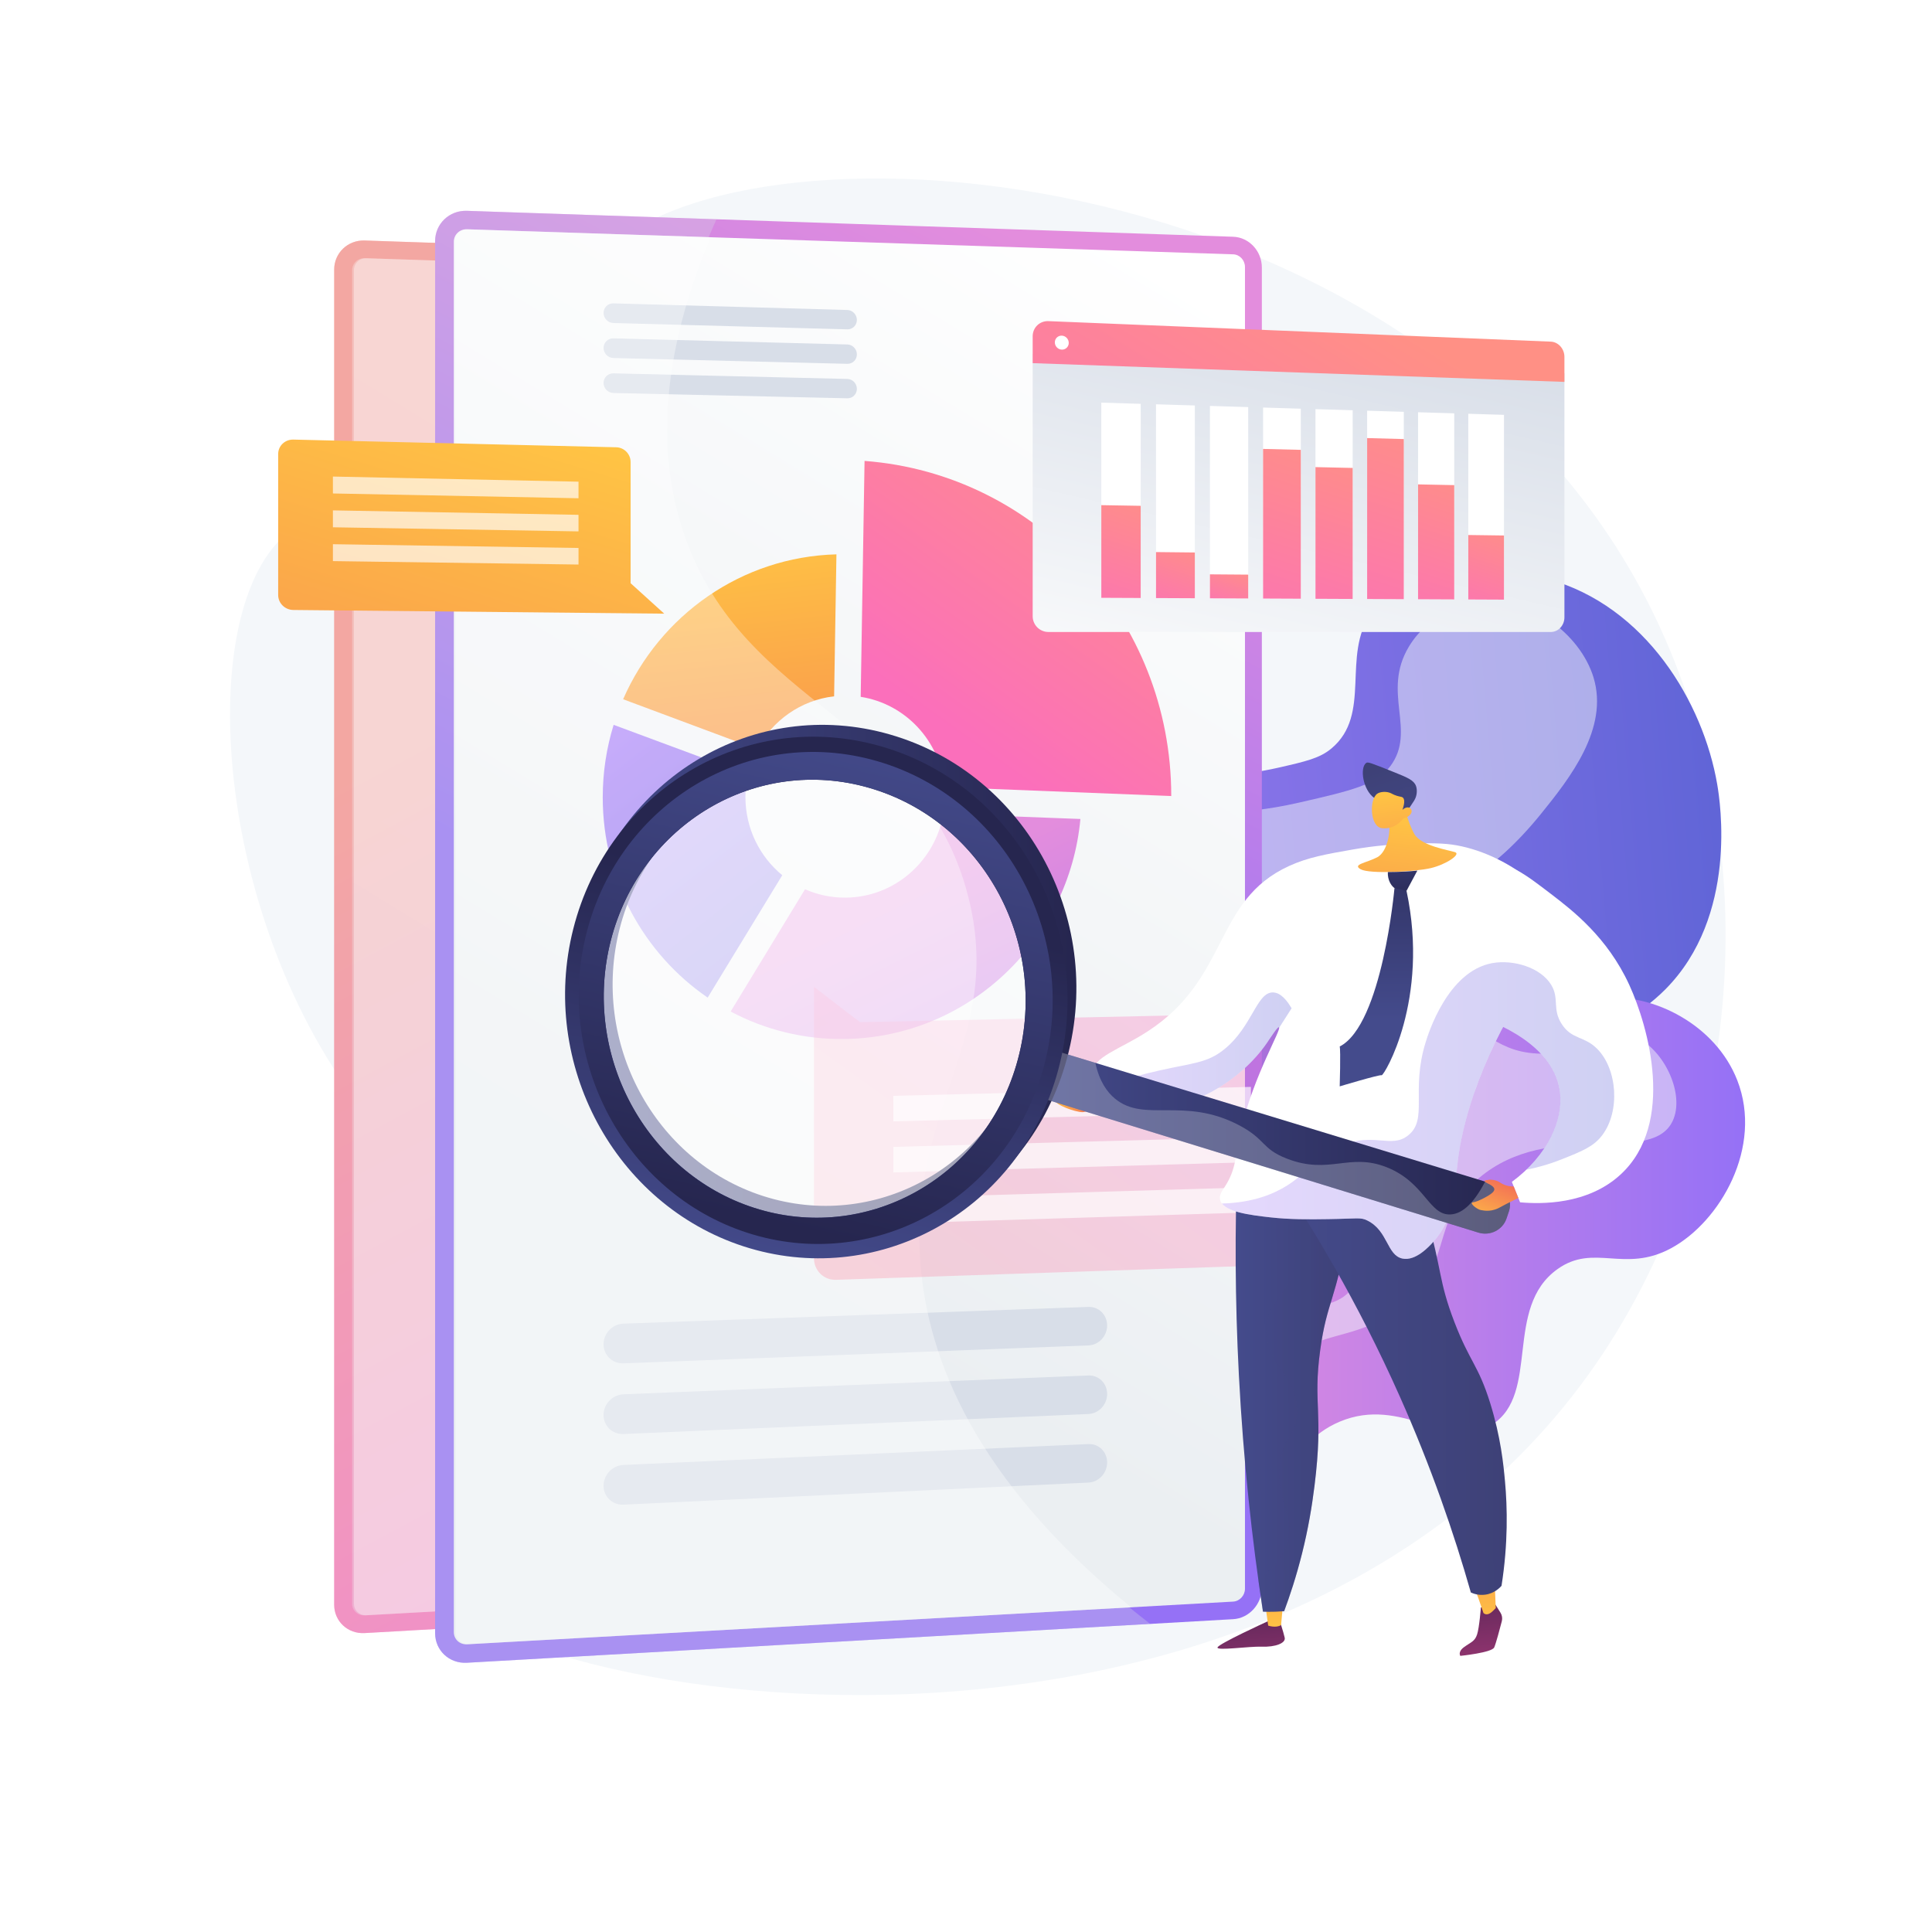 <?xml version="1.0" encoding="utf-8"?>
<!-- Generator: Adobe Illustrator 27.5.0, SVG Export Plug-In . SVG Version: 6.00 Build 0)  -->
<svg version="1.1" xmlns="http://www.w3.org/2000/svg" xmlns:xlink="http://www.w3.org/1999/xlink" x="0px" y="0px"
	 viewBox="0 0 3710 3710" style="enable-background:new 0 0 3710 3710;" xml:space="preserve">
<g id="Background">
	<g>
		<g>
			<rect style="fill:#FFFFFF;" width="3710" height="3710"/>
		</g>
	</g>
</g>
<g id="Illustration">
	<g id="Business_analysis">
		<path style="fill:#F4F7FA;" d="M1132.111,517.777c-96.455,140.604,16.641,368.558-126.481,474.304
			c-139.318,102.936-310.466-65.79-441.764,22.817c-194.774,131.443-159.204,732.9,125.565,1106.598
			c85.64,112.384,157.197,156.111,188.89,283.211c68.053,272.917-171.119,435.265-125.604,570.246
			C855.197,3278.88,2431.28,3533.91,3063.675,2620.51c295.354-426.596,339.546-1042.603,75.656-1510.464
			C2662.486,264.629,1348.538,202.287,1132.111,517.777z"/>
		<g>
			<g>
				<g>
					<linearGradient id="SVGID_1_" gradientUnits="userSpaceOnUse" x1="1101.113" y1="1258.769" x2="1875.771" y2="2707.96">
						<stop  offset="0" style="stop-color:#FF9085"/>
						<stop  offset="1" style="stop-color:#FB6FBB"/>
					</linearGradient>
					<path style="fill:url(#SVGID_1_);" d="M2111.576,509.588l-1411.39-47.77c-32.268-1.092-58.48,23.908-58.48,55.843v2563.822
						c0,31.935,26.211,56.331,58.48,54.496l1411.39-80.258c29.191-1.66,52.81-27.555,52.81-57.844V566.218
						C2164.387,535.929,2140.768,510.576,2111.576,509.588z"/>
					<g style="opacity:0.3;">
						<path style="fill:#D8DEE8;" d="M1532.482,2402.776c-24.003-293.152,156.076-414.153,87.404-679.752
							c-84.883-328.303-411.353-342.374-522.535-664.315c-42.6-123.351-59.43-309.834,62.515-581.333l-459.679-15.558
							c-32.268-1.092-58.48,23.908-58.48,55.843v2563.822c0,31.935,26.211,56.331,58.48,54.496l1258.483-71.563
							C1638.483,2816.498,1547.235,2582.962,1532.482,2402.776z"/>
					</g>
					
						<linearGradient id="SVGID_00000161617741218481100750000008933524247686185355_" gradientUnits="userSpaceOnUse" x1="2101.271" y1="619.525" x2="1059.502" y2="2324.235">
						<stop  offset="0" style="stop-color:#FFFFFF"/>
						<stop  offset="0.996" style="stop-color:#EBEFF2"/>
					</linearGradient>
					<path style="opacity:0.3;fill:url(#SVGID_00000161617741218481100750000008933524247686185355_);" d="M2111.576,541.961
						l-1411.39-46.142c-13.227-0.433-23.997,9.859-23.997,22.942v2560.829c0,13.083,10.77,23.126,23.997,22.39l1411.39-78.63
						c11.981-0.668,21.72-11.328,21.72-23.765V565.226C2133.296,552.789,2123.558,542.352,2111.576,541.961z"/>
				</g>
				<g>
					
						<linearGradient id="SVGID_00000039856828343328335810000003440609393294244493_" gradientUnits="userSpaceOnUse" x1="951.986" y1="2532.561" x2="1879.44" y2="2532.561">
						<stop  offset="0" style="stop-color:#FFFFFF"/>
						<stop  offset="0.996" style="stop-color:#EBEFF2"/>
					</linearGradient>
					<path style="opacity:0.6;fill:url(#SVGID_00000039856828343328335810000003440609393294244493_);" d="M1845.016,2480.602
						l-856.403,30.858c-20.217,0.729-36.627,17.694-36.627,37.893l0,0c0,20.198,16.41,35.941,36.627,35.162l856.403-33.001
						c19.022-0.733,34.424-17.182,34.424-36.739l0,0C1879.44,2495.216,1864.038,2479.916,1845.016,2480.602z"/>
					
						<linearGradient id="SVGID_00000021092801841359335460000016177309871099364745_" gradientUnits="userSpaceOnUse" x1="951.986" y1="2660.78" x2="1879.44" y2="2660.78">
						<stop  offset="0" style="stop-color:#FFFFFF"/>
						<stop  offset="0.996" style="stop-color:#EBEFF2"/>
					</linearGradient>
					<path style="opacity:0.6;fill:url(#SVGID_00000021092801841359335460000016177309871099364745_);" d="M1845.016,2606.912
						l-856.403,34.676c-20.217,0.819-36.627,17.857-36.627,38.056l0,0c0,20.198,16.41,35.867,36.627,34.998l856.403-36.819
						c19.022-0.818,34.424-17.335,34.424-36.892l0,0C1879.44,2621.372,1864.038,2606.142,1845.016,2606.912z"/>
					
						<linearGradient id="SVGID_00000055669353042421859970000010009767911109033641_" gradientUnits="userSpaceOnUse" x1="951.986" y1="2788.999" x2="1879.44" y2="2788.999">
						<stop  offset="0" style="stop-color:#FFFFFF"/>
						<stop  offset="0.996" style="stop-color:#EBEFF2"/>
					</linearGradient>
					<path style="opacity:0.6;fill:url(#SVGID_00000055669353042421859970000010009767911109033641_);" d="M1845.016,2733.222
						l-856.403,38.493c-20.217,0.908-36.627,18.02-36.627,38.219l0,0c0,20.198,16.41,35.794,36.627,34.835l856.403-40.637
						c19.022-0.903,34.424-17.489,34.424-37.046l0,0C1879.44,2747.529,1864.038,2732.367,1845.016,2733.222z"/>
				</g>
				<g>
					
						<linearGradient id="SVGID_00000003077461558147959360000008078699995528389029_" gradientUnits="userSpaceOnUse" x1="951.986" y1="656.207" x2="1418.505" y2="656.207">
						<stop  offset="0" style="stop-color:#FFFFFF"/>
						<stop  offset="0.996" style="stop-color:#EBEFF2"/>
					</linearGradient>
					<path style="opacity:0.6;fill:url(#SVGID_00000003077461558147959360000008078699995528389029_);" d="M1400.918,644.484
						l-430.792-12.201c-10.016-0.284-18.14,7.591-18.14,17.588l0,0c0,9.997,8.124,18.322,18.14,18.593l430.792,11.668
						c9.716,0.263,17.587-7.499,17.587-17.336l0,0C1418.505,652.957,1410.634,644.76,1400.918,644.484z"/>
					
						<linearGradient id="SVGID_00000107588354179845536660000015386762543124882828_" gradientUnits="userSpaceOnUse" x1="951.986" y1="720.179" x2="1418.505" y2="720.179">
						<stop  offset="0" style="stop-color:#FFFFFF"/>
						<stop  offset="0.996" style="stop-color:#EBEFF2"/>
					</linearGradient>
					<path style="opacity:0.6;fill:url(#SVGID_00000107588354179845536660000015386762543124882828_);" d="M1400.918,707.981
						L970.126,696.73c-10.016-0.262-18.14,7.63-18.14,17.628l0,0c0,9.997,8.124,18.304,18.14,18.553l430.792,10.717
						c9.716,0.242,17.587-7.538,17.587-17.375l0,0C1418.505,716.416,1410.634,708.235,1400.918,707.981z"/>
					
						<linearGradient id="SVGID_00000029046595533340555530000011121280985535663015_" gradientUnits="userSpaceOnUse" x1="951.986" y1="784.151" x2="1418.505" y2="784.151">
						<stop  offset="0" style="stop-color:#FFFFFF"/>
						<stop  offset="0.996" style="stop-color:#EBEFF2"/>
					</linearGradient>
					<path style="opacity:0.6;fill:url(#SVGID_00000029046595533340555530000011121280985535663015_);" d="M1400.918,771.478
						l-430.792-10.301c-10.016-0.24-18.14,7.671-18.14,17.668l0,0c0,9.997,8.124,18.286,18.14,18.513l430.792,9.767
						c9.716,0.22,17.587-7.577,17.587-17.414l0,0C1418.505,779.874,1410.634,771.71,1400.918,771.478z"/>
				</g>
			</g>
			<path style="opacity:0.35;fill:#FFFFFF;" d="M1535.729,2402.669c-23.998-293.119,156.04-414.106,87.385-679.675
				c-84.864-328.266-411.259-342.335-522.416-664.239c-40.832-118.249-57.986-294.534,48.181-548.268L703.625,495.93
				c-13.224-0.432-23.991,9.858-23.991,22.94V3079.4c0,13.081,10.767,23.124,23.991,22.387l1219.977-67.966
				C1634.31,2797.148,1549.869,2575.376,1535.729,2402.669z"/>
		</g>
		<g>
			
				<linearGradient id="SVGID_00000023976170730476354600000010536265423792255902_" gradientUnits="userSpaceOnUse" x1="2120.692" y1="1995.093" x2="3884.516" y2="1995.093" gradientTransform="matrix(0.996 -0.084 0.084 0.996 -697.537 339.281)">
				<stop  offset="0" style="stop-color:#AA80F9"/>
				<stop  offset="0.996" style="stop-color:#6165D7"/>
			</linearGradient>
			<path style="fill:url(#SVGID_00000023976170730476354600000010536265423792255902_);" d="M1810.829,3076.997
				c-90.779-1.536-173.299-211.895-180.461-383.843c-2.771-66.516-5.528-132.686,32.899-199.29
				c64.854-112.407,164.428-82.912,222.598-174.479c85.896-135.215-71.436-293.653,13.99-405.989
				c62.838-82.633,167.872-23.078,244.069-113.876c88.39-105.329,2.126-251.106,83.969-304.231
				c47.541-30.858,89.165,10.204,225.996-20.918c53.529-12.176,80.293-18.264,102.744-37.008
				c78.717-65.722,18.484-177.601,76.724-260.853c64.109-91.643,233.311-93.618,338.594-64.726
				c188.641,51.767,298.601,237.349,325.599,394.292c5.784,33.62,39.962,253.122-99.481,393.683
				c-101.397,102.212-255.667,123.437-280.686,126.88c-97.478,13.412-121.314-11.803-152.679,13.941
				c-90.661,74.413,87.104,302.641-15.789,481.628c-42.01,73.077-124.485,126.957-202.586,142.708
				c-126.27,25.467-195.229-57.978-257.933-16.004c-81.121,54.303-1.688,218.054-89.71,283.518
				c-62.278,46.317-125.577-18.154-235.242,29.727C1866.089,3004.661,1864.583,3077.906,1810.829,3076.997z"/>
			<path style="opacity:0.5;fill:#F4F7FA;" d="M1791.178,2916.767c41.885,3.767,46.446-109.122,161.922-274.243
				c126.102-180.316,209.939-173.352,328.083-336.297c134.874-186.021,52.294-231.901,166.898-377.51
				c155.325-197.349,323.111-133.52,510.739-365.463c56.282-69.575,130.847-164.494,101.228-262.252
				c-25.682-84.765-126.33-160.558-224.861-145.53c-4.124,0.629-86.785,14.568-129.818,86.404
				c-52.79,88.122,15.533,160.736-35.456,229.261c-26.706,35.892-75.269,47.073-172.393,69.437
				c-139.686,32.164-167.838,5.919-202.503,37.701c-78.329,71.818,35.938,232.846-41.583,318.914
				c-66.554,73.892-190.335-0.881-247.853,68.965c-69.419,84.297,81.341,229.083,16.91,361.959
				c-55.474,114.405-198.762,72.092-278.332,194.959C1650.195,2668.163,1730.736,2911.333,1791.178,2916.767z"/>
		</g>
		<g>
			
				<linearGradient id="SVGID_00000011752045153603829770000006838675932622060953_" gradientUnits="userSpaceOnUse" x1="2231.249" y1="2368.933" x2="3351.109" y2="2368.933">
				<stop  offset="0.004" style="stop-color:#E38DDD"/>
				<stop  offset="1" style="stop-color:#9571F6"/>
			</linearGradient>
			<path style="fill:url(#SVGID_00000011752045153603829770000006838675932622060953_);" d="M2401.053,2896.732
				c64.791-1.573,62.378-120.661,171.438-166.666c120.637-50.889,210.525,58.152,292.946,5.487
				c92.61-59.177,21.776-224.104,125.055-298.244c70.559-50.654,128.584,8.406,218.718-40.465
				c93.949-50.939,176.848-194.234,126.856-322.393c-41.708-106.92-161.328-165.925-252.376-158.016
				c-74.483,6.47-91.298,54.372-157.672,46.977c-82.693-9.214-88.09-87.076-176.366-114.05
				c-87.835-26.839-200.594,14.16-257.704,89.215c-47.489,62.411-46.123,134.732-44.93,197.811
				c3.201,169.344,86.052,226.891,51.15,295.366c-43.548,85.441-190.1,30.306-246.427,116.258
				C2181.246,2655.585,2307.864,2898.996,2401.053,2896.732z"/>
			<path style="opacity:0.5;fill:#F4F7FA;" d="M2358.164,2775.97c23.993,2.473,23.717-74.803,91.719-145.76
				c77.965-81.353,145.393-49.755,234.899-116.626c110.908-82.861,57.681-168.959,155.578-251.649
				c137.234-115.915,330.202-21.375,371.647-109.355c24.215-51.404-16.49-137.107-71.179-161.172
				c-58.361-25.683-92.121,36.663-188.612,31.744c-90.375-4.608-100.768-61.339-213.488-79.708
				c-54.952-8.955-127.136-20.717-168.895,18.024c-81.822,75.91-11.219,312.674,10.333,384.947
				c19.827,66.489,34.773,91.629,19.734,120.883c-39.391,76.623-199.654,16.473-263.193,101.198
				C2283.563,2639.357,2327.169,2772.776,2358.164,2775.97z"/>
		</g>
		<g>
			<g>
				<g>
					<g>
						
							<linearGradient id="SVGID_00000136375282668722770980000005482465044461357456_" gradientUnits="userSpaceOnUse" x1="2233.867" y1="591.966" x2="1522.447" y2="1962.108">
							<stop  offset="0.004" style="stop-color:#E38DDD"/>
							<stop  offset="1" style="stop-color:#9571F6"/>
						</linearGradient>
						<path style="fill:url(#SVGID_00000136375282668722770980000005482465044461357456_);" d="M2368.062,454.631L896.512,404.824
							c-33.644-1.139-60.972,24.927-60.972,58.223v2673.103c0,33.297,27.329,58.732,60.972,56.819l1471.549-83.678
							c30.436-1.731,55.062-28.73,55.062-60.31V513.674C2423.123,482.094,2398.497,455.661,2368.062,454.631z"/>
						<g style="opacity:0.3;">
							<path style="fill:#D8DEE8;" d="M1764.284,2428.515c-25.026-305.648,162.728-431.806,91.13-708.726
								c-88.501-342.296-428.887-356.967-544.808-692.631c-44.416-128.609-61.963-323.04,65.179-606.112l-479.273-16.221
								c-33.644-1.139-60.972,24.927-60.972,58.223v2673.103c0,33.297,27.329,58.732,60.972,56.819l1312.125-74.613
								C1874.803,2859.871,1779.666,2616.381,1764.284,2428.515z"/>
						</g>
						
							<linearGradient id="SVGID_00000039815629200172692730000004152172525724530316_" gradientUnits="userSpaceOnUse" x1="2357.317" y1="569.254" x2="1271.143" y2="2346.626">
							<stop  offset="0" style="stop-color:#FFFFFF"/>
							<stop  offset="0.996" style="stop-color:#EBEFF2"/>
						</linearGradient>
						<path style="fill:url(#SVGID_00000039815629200172692730000004152172525724530316_);" d="M2368.062,488.383L896.512,440.274
							c-13.791-0.451-25.019,10.279-25.019,23.92v2669.983c0,13.641,11.229,24.112,25.019,23.344l1471.549-81.981
							c12.492-0.696,22.646-11.811,22.646-24.778V512.64C2390.708,499.673,2380.554,488.792,2368.062,488.383z"/>
					</g>
					<g>
						<path style="fill:#D8DEE8;" d="M2090.14,2509.657l-892.907,32.174c-21.078,0.76-38.188,18.448-38.188,39.508l0,0
							c0,21.059,17.11,37.472,38.188,36.66l892.907-34.408c19.833-0.764,35.891-17.914,35.891-38.305l0,0
							C2126.031,2524.894,2109.973,2508.943,2090.14,2509.657z"/>
						<path style="fill:#D8DEE8;" d="M2090.14,2641.351l-892.907,36.154c-21.078,0.854-38.188,18.618-38.188,39.678l0,0
							c0,21.059,17.11,37.396,38.188,36.49l892.907-38.389c19.833-0.853,35.891-18.074,35.891-38.465l0,0
							C2126.031,2656.428,2109.973,2640.549,2090.14,2641.351z"/>
						<path style="fill:#D8DEE8;" d="M2090.14,2773.045l-892.907,40.134c-21.078,0.947-38.188,18.788-38.188,39.848l0,0
							c0,21.059,17.11,37.32,38.188,36.32l892.907-42.369c19.833-0.941,35.891-18.234,35.891-38.625l0,0
							C2126.031,2787.962,2109.973,2772.154,2090.14,2773.045z"/>
					</g>
					<g>
						<path style="fill:#D8DEE8;" d="M1627.113,595.277l-449.155-12.721c-10.443-0.296-18.913,7.914-18.913,18.338l0,0
							c0,10.423,8.471,19.103,18.913,19.386l449.155,12.165c10.13,0.274,18.337-7.818,18.337-18.075l0,0
							C1645.449,604.111,1637.242,595.564,1627.113,595.277z"/>
						<path style="fill:#D8DEE8;" d="M1627.113,661.48l-449.155-11.731c-10.443-0.273-18.913,7.956-18.913,18.38l0,0
							c0,10.423,8.471,19.084,18.913,19.344l449.155,11.174c10.13,0.252,18.337-7.859,18.337-18.116l0,0
							C1645.449,670.274,1637.242,661.745,1627.113,661.48z"/>
						<path style="fill:#D8DEE8;" d="M1627.113,727.684l-449.155-10.74c-10.443-0.25-18.913,7.997-18.913,18.421l0,0
							c0,10.423,8.471,19.065,18.913,19.302l449.155,10.183c10.13,0.23,18.337-7.899,18.337-18.156l0,0
							C1645.449,736.437,1637.242,727.926,1627.113,727.684z"/>
					</g>
				</g>
				<g>
					<g>
						
							<linearGradient id="SVGID_00000064347907142324723590000013943256724598887576_" gradientUnits="userSpaceOnUse" x1="1381.259" y1="1021.618" x2="1478.419" y2="1899.938">
							<stop  offset="0" style="stop-color:#FFC444"/>
							<stop  offset="0.996" style="stop-color:#F36F56"/>
						</linearGradient>
						<path style="fill:url(#SVGID_00000064347907142324723590000013943256724598887576_);" d="M1454.048,1438.774
							c29.16-55.165,83.737-94.355,147.687-101.661l4.466-272.606c-182.271,4.764-339.278,117.147-409.618,278.235
							L1454.048,1438.774z"/>
						
							<linearGradient id="SVGID_00000160895329562584556060000014851352540767034757_" gradientUnits="userSpaceOnUse" x1="1720.852" y1="1721.15" x2="2109.813" y2="2506.775">
							<stop  offset="0.004" style="stop-color:#E38DDD"/>
							<stop  offset="1" style="stop-color:#9571F6"/>
						</linearGradient>
						<path style="fill:url(#SVGID_00000160895329562584556060000014851352540767034757_);" d="M1811.547,1562.744
							c-15.563,90.572-93.308,160.082-187.413,160.955c-27.82,0.258-54.299-5.512-78.239-16.108l-142.849,234.82
							c66.035,35.068,141.391,54.231,221.088,52.77c236.975-4.343,428.93-189.783,450.565-422.491L1811.547,1562.744z"/>
						
							<linearGradient id="SVGID_00000117666329684167509340000007117029239444335016_" gradientUnits="userSpaceOnUse" x1="1153.248" y1="1405.334" x2="1674.154" y2="2075.069">
							<stop  offset="0" style="stop-color:#AA80F9"/>
							<stop  offset="0.996" style="stop-color:#6165D7"/>
						</linearGradient>
						<path style="fill:url(#SVGID_00000117666329684167509340000007117029239444335016_);" d="M1358.927,1915.674l143.258-235.023
							c-43.161-35.422-70.759-89.534-70.759-150.324c0-14.688,1.624-28.996,4.68-42.76l-257.772-95.671
							c-13.576,43.984-20.895,90.74-20.895,139.204C1157.439,1691.58,1237.439,1832.355,1358.927,1915.674z"/>
					</g>
					<g>
						
							<linearGradient id="SVGID_00000091701521806733358600000017128775116623767455_" gradientUnits="userSpaceOnUse" x1="2233.813" y1="817.553" x2="1817.578" y2="1397.991">
							<stop  offset="0" style="stop-color:#FF9085"/>
							<stop  offset="1" style="stop-color:#FB6FBB"/>
						</linearGradient>
						<path style="fill:url(#SVGID_00000091701521806733358600000017128775116623767455_);" d="M1652.78,1338.135
							c85.993,13.397,152.824,84.781,160.804,173.258l435.517,17.211c0-0.195,0.003-0.389,0.003-0.583
							c0-337.54-257.716-618.007-588.917-642.919L1652.78,1338.135z"/>
					</g>
				</g>
				<path style="opacity:0.35;fill:#FFFFFF;" d="M1767.67,2428.403c-25.021-305.613,162.691-431.756,91.109-708.645
					c-88.482-342.258-428.789-356.927-544.684-692.552c-42.573-123.289-60.458-307.089,50.235-571.637l-464.233-15.177
					c-13.788-0.451-25.014,10.278-25.014,23.918v2669.671c0,13.639,11.226,24.11,25.014,23.342l1271.977-70.863
					C1870.452,2839.697,1782.412,2608.471,1767.67,2428.403z"/>
			</g>
			<g>
				
					<linearGradient id="SVGID_00000033352187064276895270000006328170519280370062_" gradientUnits="userSpaceOnUse" x1="974.063" y1="796.318" x2="573.559" y2="2108.493">
					<stop  offset="0" style="stop-color:#FFC444"/>
					<stop  offset="0.996" style="stop-color:#F36F56"/>
				</linearGradient>
				<path style="fill:url(#SVGID_00000033352187064276895270000006328170519280370062_);" d="M1275.537,1178.425l-712.181-7.088
					c-16.105-0.16-29.177-12.99-29.177-28.655V871.804c0-15.665,13.072-28.053,29.177-27.669l619.994,14.768
					c15.249,0.363,27.596,12.993,27.596,28.209v232.813L1275.537,1178.425z"/>
				<polygon style="opacity:0.67;fill:#FFFFFF;" points="1110.908,956.795 639.273,947.6 639.273,915.126 1110.908,924.973 				"/>
				<polygon style="opacity:0.67;fill:#FFFFFF;" points="1110.908,1020.441 639.273,1012.547 639.273,980.074 1110.908,988.618 				
					"/>
				<polygon style="opacity:0.67;fill:#FFFFFF;" points="1110.908,1084.086 639.273,1077.495 639.273,1045.021 1110.908,1052.263 
									"/>
			</g>
			<g>
				
					<linearGradient id="SVGID_00000050664893065840097100000008537559652250601913_" gradientUnits="userSpaceOnUse" x1="-7327.231" y1="-3312.768" x2="-8108.199" y2="-2223.711" gradientTransform="matrix(-1 0 0 -1 -5902 -287)">
					<stop  offset="0" style="stop-color:#FF9085"/>
					<stop  offset="1" style="stop-color:#FB6FBB"/>
				</linearGradient>
				<path style="opacity:0.3;fill:url(#SVGID_00000050664893065840097100000008537559652250601913_);" d="M1651.58,1962.904
					l856.363-18.406c22.292-0.479,40.345,17.825,40.345,40.883v398.717c0,23.058-18.053,42.359-40.345,43.111l-902.596,30.423
					c-23.349,0.787-42.297-17.733-42.297-41.366v-521.194L1651.58,1962.904z"/>
				<polygon style="opacity:0.67;fill:#FFFFFF;" points="1715.477,2300.447 2402.104,2279.918 2402.104,2328.108 1715.477,2349.473 
									"/>
				<polygon style="opacity:0.67;fill:#FFFFFF;" points="1715.477,2202.396 2402.104,2183.536 2402.104,2231.727 1715.477,2251.422 
									"/>
				<polygon style="opacity:0.67;fill:#FFFFFF;" points="1715.477,2104.344 2402.104,2087.154 2402.104,2135.345 1715.477,2153.37 
									"/>
			</g>
		</g>
		<g>
			
				<linearGradient id="SVGID_00000029035527817278866460000003298806153236755599_" gradientUnits="userSpaceOnUse" x1="3174.949" y1="2970.729" x2="3198.211" y2="3266.788" gradientTransform="matrix(1 -0.002 0.002 1 -794.801 3.369)">
				<stop  offset="0" style="stop-color:#311944"/>
				<stop  offset="1" style="stop-color:#A03976"/>
			</linearGradient>
			<path style="fill:url(#SVGID_00000029035527817278866460000003298806153236755599_);" d="M2433,3114.021
				c0,0-93.535,42.782-95.048,49.579c-1.514,6.797,60.212-2.422,85.422-1.503c25.209,0.92,45.927-6.581,43.622-17.252
				c-2.31-10.671-11.197-37.505-11.197-37.505L2433,3114.021z"/>
			
				<linearGradient id="SVGID_00000151521316921665207780000003463589101459381667_" gradientUnits="userSpaceOnUse" x1="3235.001" y1="3135.555" x2="3230.772" y2="2828.932" gradientTransform="matrix(1 -0.002 0.002 1 -794.801 3.369)">
				<stop  offset="0" style="stop-color:#FFC444"/>
				<stop  offset="0.996" style="stop-color:#F36F56"/>
			</linearGradient>
			<path style="fill:url(#SVGID_00000151521316921665207780000003463589101459381667_);" d="M2429.49,3079.491l5.797,42.145
				c0,0,14.836,5.241,24.78-1.022l4.137-46.249L2429.49,3079.491z"/>
			
				<linearGradient id="SVGID_00000021097695478255981960000018422689481833481344_" gradientUnits="userSpaceOnUse" x1="3614.538" y1="2936.196" x2="3637.799" y2="3232.245" gradientTransform="matrix(1 -0.002 0.002 1 -794.801 3.369)">
				<stop  offset="0" style="stop-color:#311944"/>
				<stop  offset="1" style="stop-color:#A03976"/>
			</linearGradient>
			<path style="fill:url(#SVGID_00000021097695478255981960000018422689481833481344_);" d="M2870.464,3079.444l10.933,17.458
				c3.058,4.883,3.98,10.767,2.533,16.344c-3.774,14.549-11.313,42.903-14.613,50.299c-4.492,10.075-65.074,16.199-65.074,16.199
				s-5.421-7.59,7.138-16.805c12.558-9.215,20.642-10.678,25.05-24.243c4.406-13.562,7.277-51.906,7.277-51.906L2870.464,3079.444z"
				/>
			
				<linearGradient id="SVGID_00000174594963117309664640000001974266750810152635_" gradientUnits="userSpaceOnUse" x1="3637.864" y1="3129.999" x2="3633.635" y2="2823.366" gradientTransform="matrix(1 -0.002 0.002 1 -794.801 3.369)">
				<stop  offset="0" style="stop-color:#FFC444"/>
				<stop  offset="0.996" style="stop-color:#F36F56"/>
			</linearGradient>
			<path style="fill:url(#SVGID_00000174594963117309664640000001974266750810152635_);" d="M2825.023,3035.119
				c3.987,3.163,23.59,62.187,23.59,62.187s6.32,8.041,18.258-3.876c11.938-11.917,5.404-5.346,5.404-5.346l-2.385-58.094
				L2825.023,3035.119z"/>
			
				<linearGradient id="SVGID_00000093858872901157980740000000427560926283779206_" gradientUnits="userSpaceOnUse" x1="3161.822" y1="2638.83" x2="3388.533" y2="2638.83" gradientTransform="matrix(1 -0.002 0.002 1 -794.801 3.369)">
				<stop  offset="0" style="stop-color:#444B8C"/>
				<stop  offset="0.996" style="stop-color:#3E4177"/>
			</linearGradient>
			<path style="fill:url(#SVGID_00000093858872901157980740000000427560926283779206_);" d="M2375.936,2232.617
				c-4.638,125.77-4.511,262.403,3.076,408.349c8.541,164.347,25.279,316.224,46.242,453.886c7.671,0.226,15.731,0.247,24.15-0.009
				c5.685-0.171,11.193-0.462,16.517-0.842c10.638-28.581,23.204-66.163,34.43-111.043c11.801-47.193,18.888-89.515,23.912-129.983
				c17.689-142.483-3.472-154.859,10.908-260.456c12.735-93.522,31.157-97.217,52.475-230.004
				c23.129-144.079,5.602-165.644-2.917-173.429C2548.472,2155.945,2463.545,2178.771,2375.936,2232.617z"/>
			
				<linearGradient id="SVGID_00000071552387050163831710000004529202437436983170_" gradientUnits="userSpaceOnUse" x1="3161.821" y1="2638.84" x2="3388.531" y2="2638.84" gradientTransform="matrix(1 -0.002 0.002 1 -794.801 3.369)">
				<stop  offset="0" style="stop-color:#444B8C"/>
				<stop  offset="0.996" style="stop-color:#3E4177"/>
			</linearGradient>
			<path style="opacity:0.3;fill:url(#SVGID_00000071552387050163831710000004529202437436983170_);" d="M2584.73,2189.088
				c-34.582-31.612-113.45-12.234-196.681,36.338c96.133,103.365,106.748,170.542,95.357,214.175
				c-12.872,49.313-52.335,63.602-52.055,117.49c0.344,66.222,60.154,83.621,59.051,153.7
				c-0.729,46.34-26.993,45.921-33.057,103.169c-7.176,67.736,27.191,90.988,16.198,141.117
				c-4.729,21.566-18.307,49.764-57.102,78.871c2.852,20.568,5.774,40.928,8.817,60.905c7.668,0.224,15.729,0.247,24.147-0.011
				c5.685-0.17,11.196-0.46,16.515-0.841c10.64-28.581,23.206-66.161,34.432-111.042c11.801-47.193,18.888-89.515,23.912-129.983
				c17.689-142.483-3.472-154.859,10.908-260.456c12.735-93.522,31.157-97.219,52.474-230.005
				C2610.774,2218.434,2593.248,2196.87,2584.73,2189.088z"/>
			
				<linearGradient id="SVGID_00000095327868538919570090000006809925512222984580_" gradientUnits="userSpaceOnUse" x1="3224.761" y1="2616.482" x2="3681.156" y2="2616.482" gradientTransform="matrix(1 -0.002 0.002 1 -794.801 3.369)">
				<stop  offset="0" style="stop-color:#444B8C"/>
				<stop  offset="0.996" style="stop-color:#3E4177"/>
			</linearGradient>
			<path style="fill:url(#SVGID_00000095327868538919570090000006809925512222984580_);" d="M2435.324,2230.362
				c82.85,120.604,172.261,270.735,252.331,450.499c60.509,135.849,104.464,263.429,136.784,377.148
				c4.341,1.996,14.58,5.977,27.647,4.218c17.823-2.401,28.481-13.807,31.267-16.99c12.847-81.607,11.243-150.692,6.697-200.544
				c-2.912-31.917-8.055-85.07-28.562-150.654c-22.969-73.462-38.649-77.556-68.572-155.264
				c-31.057-80.657-23.63-100.821-53.428-201.781c-12.242-41.475-32.716-103.188-66.432-176.987
				C2593.811,2183.457,2514.567,2206.91,2435.324,2230.362z"/>
			<path style="fill:#FFFFFF;" d="M2098.769,2060.193c0.785,29.346,49.017,55.195,87.854,63.123
				c90.804,18.533,196.08-47.446,246.048-120.432c9.812-14.331,20.713-31.707,23.342-30.363
				c5.941,3.042-48.648,92.734-72.316,194.744c-12.109,52.186-8.939,76.627-31.577,111.371c-5.128,7.87-11.447,16.065-9.227,25.377
				c5.562,23.318,58.89,29.373,95.883,33.574c39.057,4.434,75.476,4.005,111.481,3.479c57.637-0.841,62.177-3.835,75.333,2.623
				c40.09,19.675,37.373,66.816,67.542,73.102c25.335,5.281,51.034-23.011,59.183-31.981
				c42.355-46.625,40.092-102.839,47.604-159.538c17.464-131.82,89.081-276.242,159.137-367.667
				c21.248-27.727,36.022-42.313,36.945-68.082c2.709-75.645-117.131-159.15-216.908-168.745
				c-27.348-2.629-76.321-1.801-122.23,2.528c-18.349,1.728-37.884,4.273-58.881,7.947c-50.921,8.909-86.37,15.108-122.496,31.637
				c-145.678,66.654-113.886,215.025-271.559,317.61C2149.708,2015.772,2097.947,2029.462,2098.769,2060.193z"/>
			
				<linearGradient id="SVGID_00000088814254896289471820000014198774031440051851_" gradientUnits="userSpaceOnUse" x1="2711.634" y1="1569.254" x2="2663.201" y2="1996.497">
				<stop  offset="0" style="stop-color:#FFC444"/>
				<stop  offset="0.996" style="stop-color:#F36F56"/>
			</linearGradient>
			<path style="fill:url(#SVGID_00000088814254896289471820000014198774031440051851_);" d="M2695.655,1542.306
				c0,0,6.257,34.917,20.658,59.773c13.017,22.464,66.833,30.516,78.044,34.427c11.212,3.909-16.915,23.436-46.827,30.515
				c-29.91,7.081-117.403,11.71-134.539,2.292c-17.136-9.416,11.128-12.296,31.71-23.116c20.583-10.821,27.467-54.807,21.093-73.505
				C2659.422,1553.989,2695.655,1542.306,2695.655,1542.306z"/>
			<g>
				
					<linearGradient id="SVGID_00000010994194307726220690000013033063304942509736_" gradientUnits="userSpaceOnUse" x1="4567.991" y1="2361.804" x2="4490.205" y2="2164.24" gradientTransform="matrix(0.999 0.048 -0.048 0.999 -1725.998 -907.302)">
					<stop  offset="0" style="stop-color:#444B8C"/>
					<stop  offset="0.996" style="stop-color:#3E4177"/>
				</linearGradient>
				<path style="fill:url(#SVGID_00000010994194307726220690000013033063304942509736_);" d="M2638.789,1532.2
					c-21.706-15.512-27.717-57.463-15.662-66.88c3.446-2.691,6.738-1.455,55.723,18.194c24.325,9.76,36.291,14.955,40.231,25.698
					c2.406,6.558,2.017,15.417-0.64,22.398c-1.369,3.592-4.036,8.064-9.965,16.599c-5.262,7.574-4.908,7.317-6.521,9.519
					c-3.875,5.287-11.351,14.19-25.048,24.51c-0.762-3.861-1.966-8.652-3.983-13.877c-0.776-2.01-3.905-9.869-8.866-16.489
					C2655.52,1540.478,2645.833,1537.236,2638.789,1532.2z"/>
				
					<linearGradient id="SVGID_00000127732375543041023870000005237352319919490208_" gradientUnits="userSpaceOnUse" x1="2668.044" y1="1520.08" x2="2706.097" y2="1834.89">
					<stop  offset="0" style="stop-color:#FFC444"/>
					<stop  offset="0.996" style="stop-color:#F36F56"/>
				</linearGradient>
				<path style="fill:url(#SVGID_00000127732375543041023870000005237352319919490208_);" d="M2694.417,1572.096
					c0,0-14.202,21.156-40.507,18.286c-23.552-2.572-24.694-55.69-9.116-66.271c5.197-3.531,15.345-4.644,23.442-1.99
					c4.782,1.568,6.332,3.654,14.195,6.063c7.252,2.224,9.361,1.5,11.494,3.463c2.668,2.452,4.446,8.255-0.857,23.539
					c4.706-4.367,10.193-5.88,13.945-3.904c0.598,0.315,2.173,1.49,3.011,3.202
					C2713.061,1560.678,2707.2,1568.163,2694.417,1572.096z"/>
			</g>
			
				<linearGradient id="SVGID_00000084489229143186782820000014891322937270214807_" gradientUnits="userSpaceOnUse" x1="2113.037" y1="2016.116" x2="2480.204" y2="2016.116">
				<stop  offset="0" style="stop-color:#AA80F9"/>
				<stop  offset="0.996" style="stop-color:#6165D7"/>
			</linearGradient>
			<path style="opacity:0.3;fill:url(#SVGID_00000084489229143186782820000014891322937270214807_);" d="M2226.143,2055.683
				c65.837-14.828,92.071-14.35,124.628-40.582c54.206-43.675,62.347-110.149,93.847-109.337
				c14.886,0.384,26.979,15.587,35.585,30.473c-7.93,12.419-15.86,24.839-23.79,37.258c-0.032-0.472-0.137-0.838-0.401-0.974
				c-2.628-1.345-13.53,16.031-23.342,30.363c-49.968,72.986-155.244,138.965-246.048,120.432
				c-26.036-5.315-56.231-18.704-73.585-35.781C2157.853,2072.396,2196.13,2062.443,2226.143,2055.683z"/>
			
				<linearGradient id="SVGID_00000072274623887086581300000010590803771081350048_" gradientUnits="userSpaceOnUse" x1="6070.321" y1="826.552" x2="6152.901" y2="826.552" gradientTransform="matrix(0.855 0.518 -0.518 0.855 -2728.719 -1761.011)">
				<stop  offset="0" style="stop-color:#FFC444"/>
				<stop  offset="0.996" style="stop-color:#F36F56"/>
			</linearGradient>
			<path style="fill:url(#SVGID_00000072274623887086581300000010590803771081350048_);" d="M2118.916,2112.291
				c0,0-37.15-3.695-59.286-13.166c-22.136-9.473-36.437,4.128-34.403,13.544c2.033,9.413,38.453,22.52,53.003,22.99
				C2092.779,2136.131,2118.916,2112.291,2118.916,2112.291z"/>
			<path style="fill:#FFFFFF;" d="M2919.017,2308.793c39.886,3.559,129.669,5.182,193.17-53.566
				c105.716-97.797,53.272-283.955,16.473-364.015c-42.189-91.793-109.339-143.173-150.146-174.397
				c-50.628-38.739-81.53-62.383-118.707-57.089c-96.15,13.693-162.739,210.754-109.956,267.173
				c17.28,18.47,34.391,8.011,84.399,23.937c16.285,5.187,137.833,43.901,158.996,133.422
				c14.812,62.656-22.899,136.023-90.017,185.298C2908.491,2282.635,2913.754,2295.715,2919.017,2308.793z"/>
			
				<linearGradient id="SVGID_00000173144797362801101270000003951026298759137179_" gradientUnits="userSpaceOnUse" x1="2346.492" y1="2132.574" x2="3099.783" y2="2132.574">
				<stop  offset="0" style="stop-color:#AA80F9"/>
				<stop  offset="0.996" style="stop-color:#6165D7"/>
			</linearGradient>
			<path style="opacity:0.3;fill:url(#SVGID_00000173144797362801101270000003951026298759137179_);" d="M2471.944,2276.333
				c45.156-28.537,51.836-57.458,102.401-77c65.689-25.389,97.255,6.862,129.823-19.176c38.758-30.988,4.448-84.973,33.452-178.655
				c4.923-15.901,42.313-136.676,128.108-152.064c40.006-7.175,92.847,8.151,113.208,42.054
				c15.935,26.531,1.09,46.311,20.464,75.602c19.361,29.272,42.517,22.112,67.198,46.526
				c39.189,38.766,45.196,120.513,9.815,166.743c-16.503,21.563-37.948,30.09-78.299,46.135
				c-24.647,9.799-47.56,15.895-67.291,19.766c49.41-47.423,75.052-108.583,62.422-162.004
				c-13.191-55.803-65.386-91.859-106.78-112.364c-41.421,77.952-75.275,168.28-86.548,253.376
				c-7.512,56.699-5.249,112.913-47.604,159.538c-8.148,8.969-33.848,37.262-59.183,31.981
				c-30.168-6.286-27.452-53.428-67.542-73.102c-13.156-6.458-17.696-3.464-75.333-2.623c-36.005,0.526-72.424,0.956-111.481-3.479
				c-32.898-3.736-78.632-8.971-92.282-26.478C2405.883,2309.493,2445.52,2293.031,2471.944,2276.333z"/>
			<g>
				
					<linearGradient id="SVGID_00000045611047060456686280000003945845094066077064_" gradientUnits="userSpaceOnUse" x1="1964.544" y1="2187.897" x2="2899.646" y2="2187.897">
					<stop  offset="0" style="stop-color:#444B8C"/>
					<stop  offset="0.996" style="stop-color:#26264F"/>
				</linearGradient>
				<path style="fill:url(#SVGID_00000045611047060456686280000003945845094066077064_);" d="M2892.83,2340.141l4.647-13.668
					c7.408-21.793-4.772-45.035-27.19-51.864l-878.96-267.748l-26.783,90.779L2839.063,2367
					C2861.365,2373.868,2885.445,2361.865,2892.83,2340.141z"/>
				
					<linearGradient id="SVGID_00000180328827901075550980000011210610079883006089_" gradientUnits="userSpaceOnUse" x1="1102.124" y1="1892.727" x2="2066.976" y2="1892.727">
					<stop  offset="0" style="stop-color:#444B8C"/>
					<stop  offset="0.996" style="stop-color:#26264F"/>
				</linearGradient>
				<path style="fill:url(#SVGID_00000180328827901075550980000011210610079883006089_);" d="M1117.892,1760.918
					c67.203-265.497,330.549-425.498,590.987-350.511c265.218,76.363,417.06,363.727,336.479,634.61
					c-78.689,264.523-348.541,407.225-600.35,325.612C1197.55,2290.426,1052.217,2020.376,1117.892,1760.918z M1968.855,2021.583
					c66.599-226.698-60.471-466.806-281.944-531.235c-218.128-63.457-439.738,69.737-496.922,292.655
					c-56.088,218.641,66.391,446.54,275.34,513.675C1677.371,2364.807,1903.569,2243.814,1968.855,2021.583z"/>
				<path style="opacity:0.3;fill:#D8DEE8;" d="M1991.327,2006.86l112.071,34.139c7.69,35.744,22.641,56.222,37.688,68.695
					c56.608,46.926,132.198-4.253,237.655,50.771c52.919,27.612,42.864,45.183,92.466,64.449
					c82.005,31.851,119.543-12.27,192.117,16.722c73.407,29.324,80.644,92.695,122.277,90.421
					c17.809-0.972,40.737-13.928,66.301-63.05l18.384,5.6c22.418,6.829,34.598,30.069,27.19,51.865l-4.647,13.667
					c-7.386,21.723-31.465,33.728-53.766,26.858l-874.519-269.361L1991.327,2006.86z"/>
				<path style="opacity:0.56;fill:#FFFFFF;" d="M1444.577,2333.011c219.332,70.584,453.504-54.412,521.218-284.381
					c69.124-234.758-62.464-483.474-291.902-550.095c-225.851-65.58-455.107,72.484-514.146,303.188
					C1101.88,2027.852,1228.552,2263.492,1444.577,2333.011z"/>
				
					<linearGradient id="SVGID_00000056406734660674004530000008745865076072357777_" gradientUnits="userSpaceOnUse" x1="-6733.561" y1="3448.121" x2="-7219.38" y2="2904.17" gradientTransform="matrix(-0.871 0.492 0.492 0.871 -6104.421 2747.674)">
					<stop  offset="0" style="stop-color:#444B8C"/>
					<stop  offset="0.996" style="stop-color:#26264F"/>
				</linearGradient>
				<path style="fill:url(#SVGID_00000056406734660674004530000008745865076072357777_);" d="M1100.867,1783.688
					c67.203-265.497,330.548-425.498,590.987-350.512c265.219,76.364,417.06,363.727,336.479,634.61
					c-78.69,264.524-348.542,407.226-600.35,325.612C1180.526,2313.195,1035.193,2043.146,1100.867,1783.688z M1951.831,2044.352
					c66.598-226.699-60.471-466.806-281.945-531.235c-218.128-63.456-439.737,69.737-496.923,292.655
					c-56.088,218.641,66.391,446.54,275.341,513.675C1660.347,2387.576,1886.545,2266.583,1951.831,2044.352z"/>
				
					<linearGradient id="SVGID_00000153691206902198193960000004544854747933731487_" gradientUnits="userSpaceOnUse" x1="-7447.719" y1="2653.921" x2="-6788.828" y2="3379.255" gradientTransform="matrix(-0.871 0.492 0.492 0.871 -6104.421 2747.674)">
					<stop  offset="0" style="stop-color:#444B8C"/>
					<stop  offset="0.996" style="stop-color:#26264F"/>
				</linearGradient>
				<path style="fill:url(#SVGID_00000153691206902198193960000004544854747933731487_);" d="M1126.323,1791.485
					c63.692-250.436,312.296-400.905,557.745-329.974c249.69,72.157,392.751,342.752,317.164,597.974
					c-73.913,249.569-328.308,384.642-566.077,307.815C1201.268,2291.728,1063.999,2036.54,1126.323,1791.485z M1951.831,2044.352
					c66.598-226.699-60.471-466.806-281.945-531.235c-218.128-63.456-439.737,69.737-496.923,292.655
					c-56.088,218.641,66.391,446.54,275.341,513.675C1660.347,2387.576,1886.545,2266.583,1951.831,2044.352z"/>
			</g>
			
				<linearGradient id="SVGID_00000049900304614752021110000005461097673478290591_" gradientUnits="userSpaceOnUse" x1="-5446.498" y1="637.706" x2="-5428.219" y2="534.241" gradientTransform="matrix(-0.855 -0.518 -0.518 0.855 -1479.694 -1003.974)">
				<stop  offset="0" style="stop-color:#FFC444"/>
				<stop  offset="0.996" style="stop-color:#F36F56"/>
			</linearGradient>
			<path style="fill:url(#SVGID_00000049900304614752021110000005461097673478290591_);" d="M2915.63,2300.378l-8.883-22.077
				c0,0-14.501,0.884-26.401-7.649c-6.484-4.65-17.991-6.035-21.336-5.106c-3.344,0.927-15.974,0.375-1.577,7.244
				c14.395,6.867,14.282,11.97,8.282,17.607c-6,5.636-28.834,17.763-37.052,18.346c-8.219,0.584,6.641,13.296,14.929,14.92
				c8.289,1.621,21.881,3.675,38.696-6.226C2888.421,2313.827,2915.63,2300.378,2915.63,2300.378z"/>
			<g>
				
					<linearGradient id="SVGID_00000026863891925040016450000002419099502120983695_" gradientUnits="userSpaceOnUse" x1="5484.374" y1="1565.627" x2="5496.974" y2="1750.211" gradientTransform="matrix(1 0 0 1 -2798.492 0)">
					<stop  offset="0" style="stop-color:#444B8C"/>
					<stop  offset="0.996" style="stop-color:#26264F"/>
				</linearGradient>
				<path style="fill:url(#SVGID_00000026863891925040016450000002419099502120983695_);" d="M2665.055,1674.61
					c-0.719,15.117,6.257,28.532,17.692,33.981c7.289,3.472,14.445,2.781,18.179,2.098c6.924-12.945,13.848-25.892,20.771-38.837
					c-7.433,0.719-15.117,1.321-23.039,1.777C2686.981,1674.301,2675.765,1674.602,2665.055,1674.61z"/>
				
					<linearGradient id="SVGID_00000028293264786368575230000005318712217405087620_" gradientUnits="userSpaceOnUse" x1="5441.571" y1="1957.814" x2="5441.571" y2="1497.637" gradientTransform="matrix(1 0 0 1 -2798.492 0)">
					<stop  offset="0" style="stop-color:#444B8C"/>
					<stop  offset="0.996" style="stop-color:#26264F"/>
				</linearGradient>
				<path style="fill:url(#SVGID_00000028293264786368575230000005318712217405087620_);" d="M2677.771,1705.604
					c0,0-23.341,262.04-105.147,303.992c2.098,8.39,0,76.562,0,76.562s76.259-22.962,80.606-21.444
					c4.347,1.517,92.357-144.361,47.697-354.025L2677.771,1705.604z"/>
			</g>
		</g>
		<g>
			<g>
				
					<linearGradient id="SVGID_00000062880119520398665150000010466654879708027802_" gradientUnits="userSpaceOnUse" x1="2570.586" y1="601.49" x2="2364.529" y2="1491.807">
					<stop  offset="0" style="stop-color:#D8DEE8"/>
					<stop  offset="1" style="stop-color:#FFFFFF"/>
				</linearGradient>
				<path style="fill:url(#SVGID_00000062880119520398665150000010466654879708027802_);" d="M1983.039,679.402v503.917
					c0,16.73,13.55,30.292,30.229,30.292h964.611c14.52,0,26.268-12.616,26.268-28.181v-468.8L1983.039,679.402z"/>
				
					<linearGradient id="SVGID_00000031913837638178356080000011018450471386362033_" gradientUnits="userSpaceOnUse" x1="2571.521" y1="557.949" x2="2150.342" y2="1246.486">
					<stop  offset="0" style="stop-color:#FF9085"/>
					<stop  offset="1" style="stop-color:#FB6FBB"/>
				</linearGradient>
				<path style="fill:url(#SVGID_00000031913837638178356080000011018450471386362033_);" d="M2977.879,656.046l-964.611-39.38
					c-16.68-0.681-30.229,12.328-30.229,29.058v51.635l1021.108,35.977v-48.037C3004.147,669.735,2992.399,656.639,2977.879,656.046
					z"/>
				<path style="fill:#FFFFFF;" d="M2052.312,658.471c0,7.403-5.975,13.182-13.352,12.908c-7.385-0.274-13.377-6.509-13.377-13.925
					c0-7.416,5.992-13.195,13.377-12.907C2046.336,644.835,2052.312,651.069,2052.312,658.471z"/>
			</g>
			<g>
				<polygon style="fill:#FFFFFF;" points="2190.489,1148.334 2114.834,1147.992 2114.834,773.183 2190.489,775.478 				"/>
				
					<linearGradient id="SVGID_00000093878473764046870150000008199876176114953347_" gradientUnits="userSpaceOnUse" x1="2193.041" y1="933.175" x2="2097.058" y2="1232.71">
					<stop  offset="0" style="stop-color:#FF9085"/>
					<stop  offset="1" style="stop-color:#FB6FBB"/>
				</linearGradient>
				<polygon style="fill:url(#SVGID_00000093878473764046870150000008199876176114953347_);" points="2190.489,1148.334 
					2114.834,1147.992 2114.834,970.041 2190.489,971.31 				"/>
				<polygon style="fill:#FFFFFF;" points="2294.446,1148.804 2219.879,1148.467 2219.879,776.369 2294.446,778.631 				"/>
				
					<linearGradient id="SVGID_00000139978255752244471650000008589273877373376656_" gradientUnits="userSpaceOnUse" x1="2279.565" y1="1034.557" x2="2226.333" y2="1200.679">
					<stop  offset="0" style="stop-color:#FF9085"/>
					<stop  offset="1" style="stop-color:#FB6FBB"/>
				</linearGradient>
				<polygon style="fill:url(#SVGID_00000139978255752244471650000008589273877373376656_);" points="2294.446,1148.804 
					2219.879,1148.467 2219.879,1060.135 2294.446,1060.929 				"/>
				<polygon style="fill:#FFFFFF;" points="2396.917,1149.267 2323.415,1148.935 2323.415,779.51 2396.917,781.739 				"/>
				
					<linearGradient id="SVGID_00000039129157825226100790000009879280383376503997_" gradientUnits="userSpaceOnUse" x1="2374.05" y1="1082.753" x2="2341.076" y2="1185.655">
					<stop  offset="0" style="stop-color:#FF9085"/>
					<stop  offset="1" style="stop-color:#FB6FBB"/>
				</linearGradient>
				<polygon style="fill:url(#SVGID_00000039129157825226100790000009879280383376503997_);" points="2396.917,1149.267 
					2323.415,1148.935 2323.415,1102.894 2396.917,1103.462 				"/>
				<polygon style="fill:#FFFFFF;" points="2497.935,1149.723 2425.474,1149.396 2425.474,782.605 2497.935,784.803 				"/>
				
					<linearGradient id="SVGID_00000162337422006766179570000010200480918098951611_" gradientUnits="userSpaceOnUse" x1="2523.751" y1="812.263" x2="2376.251" y2="1272.564">
					<stop  offset="0" style="stop-color:#FF9085"/>
					<stop  offset="1" style="stop-color:#FB6FBB"/>
				</linearGradient>
				<polygon style="fill:url(#SVGID_00000162337422006766179570000010200480918098951611_);" points="2497.935,1149.723 
					2425.474,1149.396 2425.474,862.058 2497.935,863.851 				"/>
				<polygon style="fill:#FFFFFF;" points="2597.529,1150.173 2526.088,1149.851 2526.088,785.657 2597.529,787.824 				"/>
				
					<linearGradient id="SVGID_00000046321964878858834540000013762611530765758142_" gradientUnits="userSpaceOnUse" x1="2616.906" y1="851.627" x2="2485.932" y2="1260.358">
					<stop  offset="0" style="stop-color:#FF9085"/>
					<stop  offset="1" style="stop-color:#FB6FBB"/>
				</linearGradient>
				<polygon style="fill:url(#SVGID_00000046321964878858834540000013762611530765758142_);" points="2597.529,1150.173 
					2526.088,1149.851 2526.088,896.968 2597.529,898.571 				"/>
				<polygon style="fill:#FFFFFF;" points="2695.729,1150.617 2625.287,1150.299 2625.287,788.666 2695.729,790.802 				"/>
				
					<linearGradient id="SVGID_00000051384103072638950120000012871442994222898321_" gradientUnits="userSpaceOnUse" x1="2726.773" y1="789.139" x2="2569.248" y2="1280.727">
					<stop  offset="0" style="stop-color:#FF9085"/>
					<stop  offset="1" style="stop-color:#FB6FBB"/>
				</linearGradient>
				<polygon style="fill:url(#SVGID_00000051384103072638950120000012871442994222898321_);" points="2695.729,1150.617 
					2625.287,1150.299 2625.287,841.247 2695.729,843.12 				"/>
				<polygon style="fill:#FFFFFF;" points="2792.566,1151.055 2723.101,1150.741 2723.101,791.633 2792.566,793.739 				"/>
				
					<linearGradient id="SVGID_00000141454512073287779000000006876747012823317380_" gradientUnits="userSpaceOnUse" x1="2806.354" y1="889.19" x2="2691.024" y2="1249.101">
					<stop  offset="0" style="stop-color:#FF9085"/>
					<stop  offset="1" style="stop-color:#FB6FBB"/>
				</linearGradient>
				<polygon style="fill:url(#SVGID_00000141454512073287779000000006876747012823317380_);" points="2792.566,1151.055 
					2723.101,1150.741 2723.101,930.161 2792.566,931.576 				"/>
				<polygon style="fill:#FFFFFF;" points="2888.066,1151.486 2819.559,1151.177 2819.559,794.558 2888.066,796.636 				"/>
				
					<linearGradient id="SVGID_00000032607566235009632500000014829842479837558972_" gradientUnits="userSpaceOnUse" x1="2882.929" y1="998.563" x2="2813.737" y2="1214.488">
					<stop  offset="0" style="stop-color:#FF9085"/>
					<stop  offset="1" style="stop-color:#FB6FBB"/>
				</linearGradient>
				<polygon style="fill:url(#SVGID_00000032607566235009632500000014829842479837558972_);" points="2888.066,1151.486 
					2819.559,1151.177 2819.559,1027.366 2888.066,1028.289 				"/>
			</g>
		</g>
	</g>
</g>
</svg>
